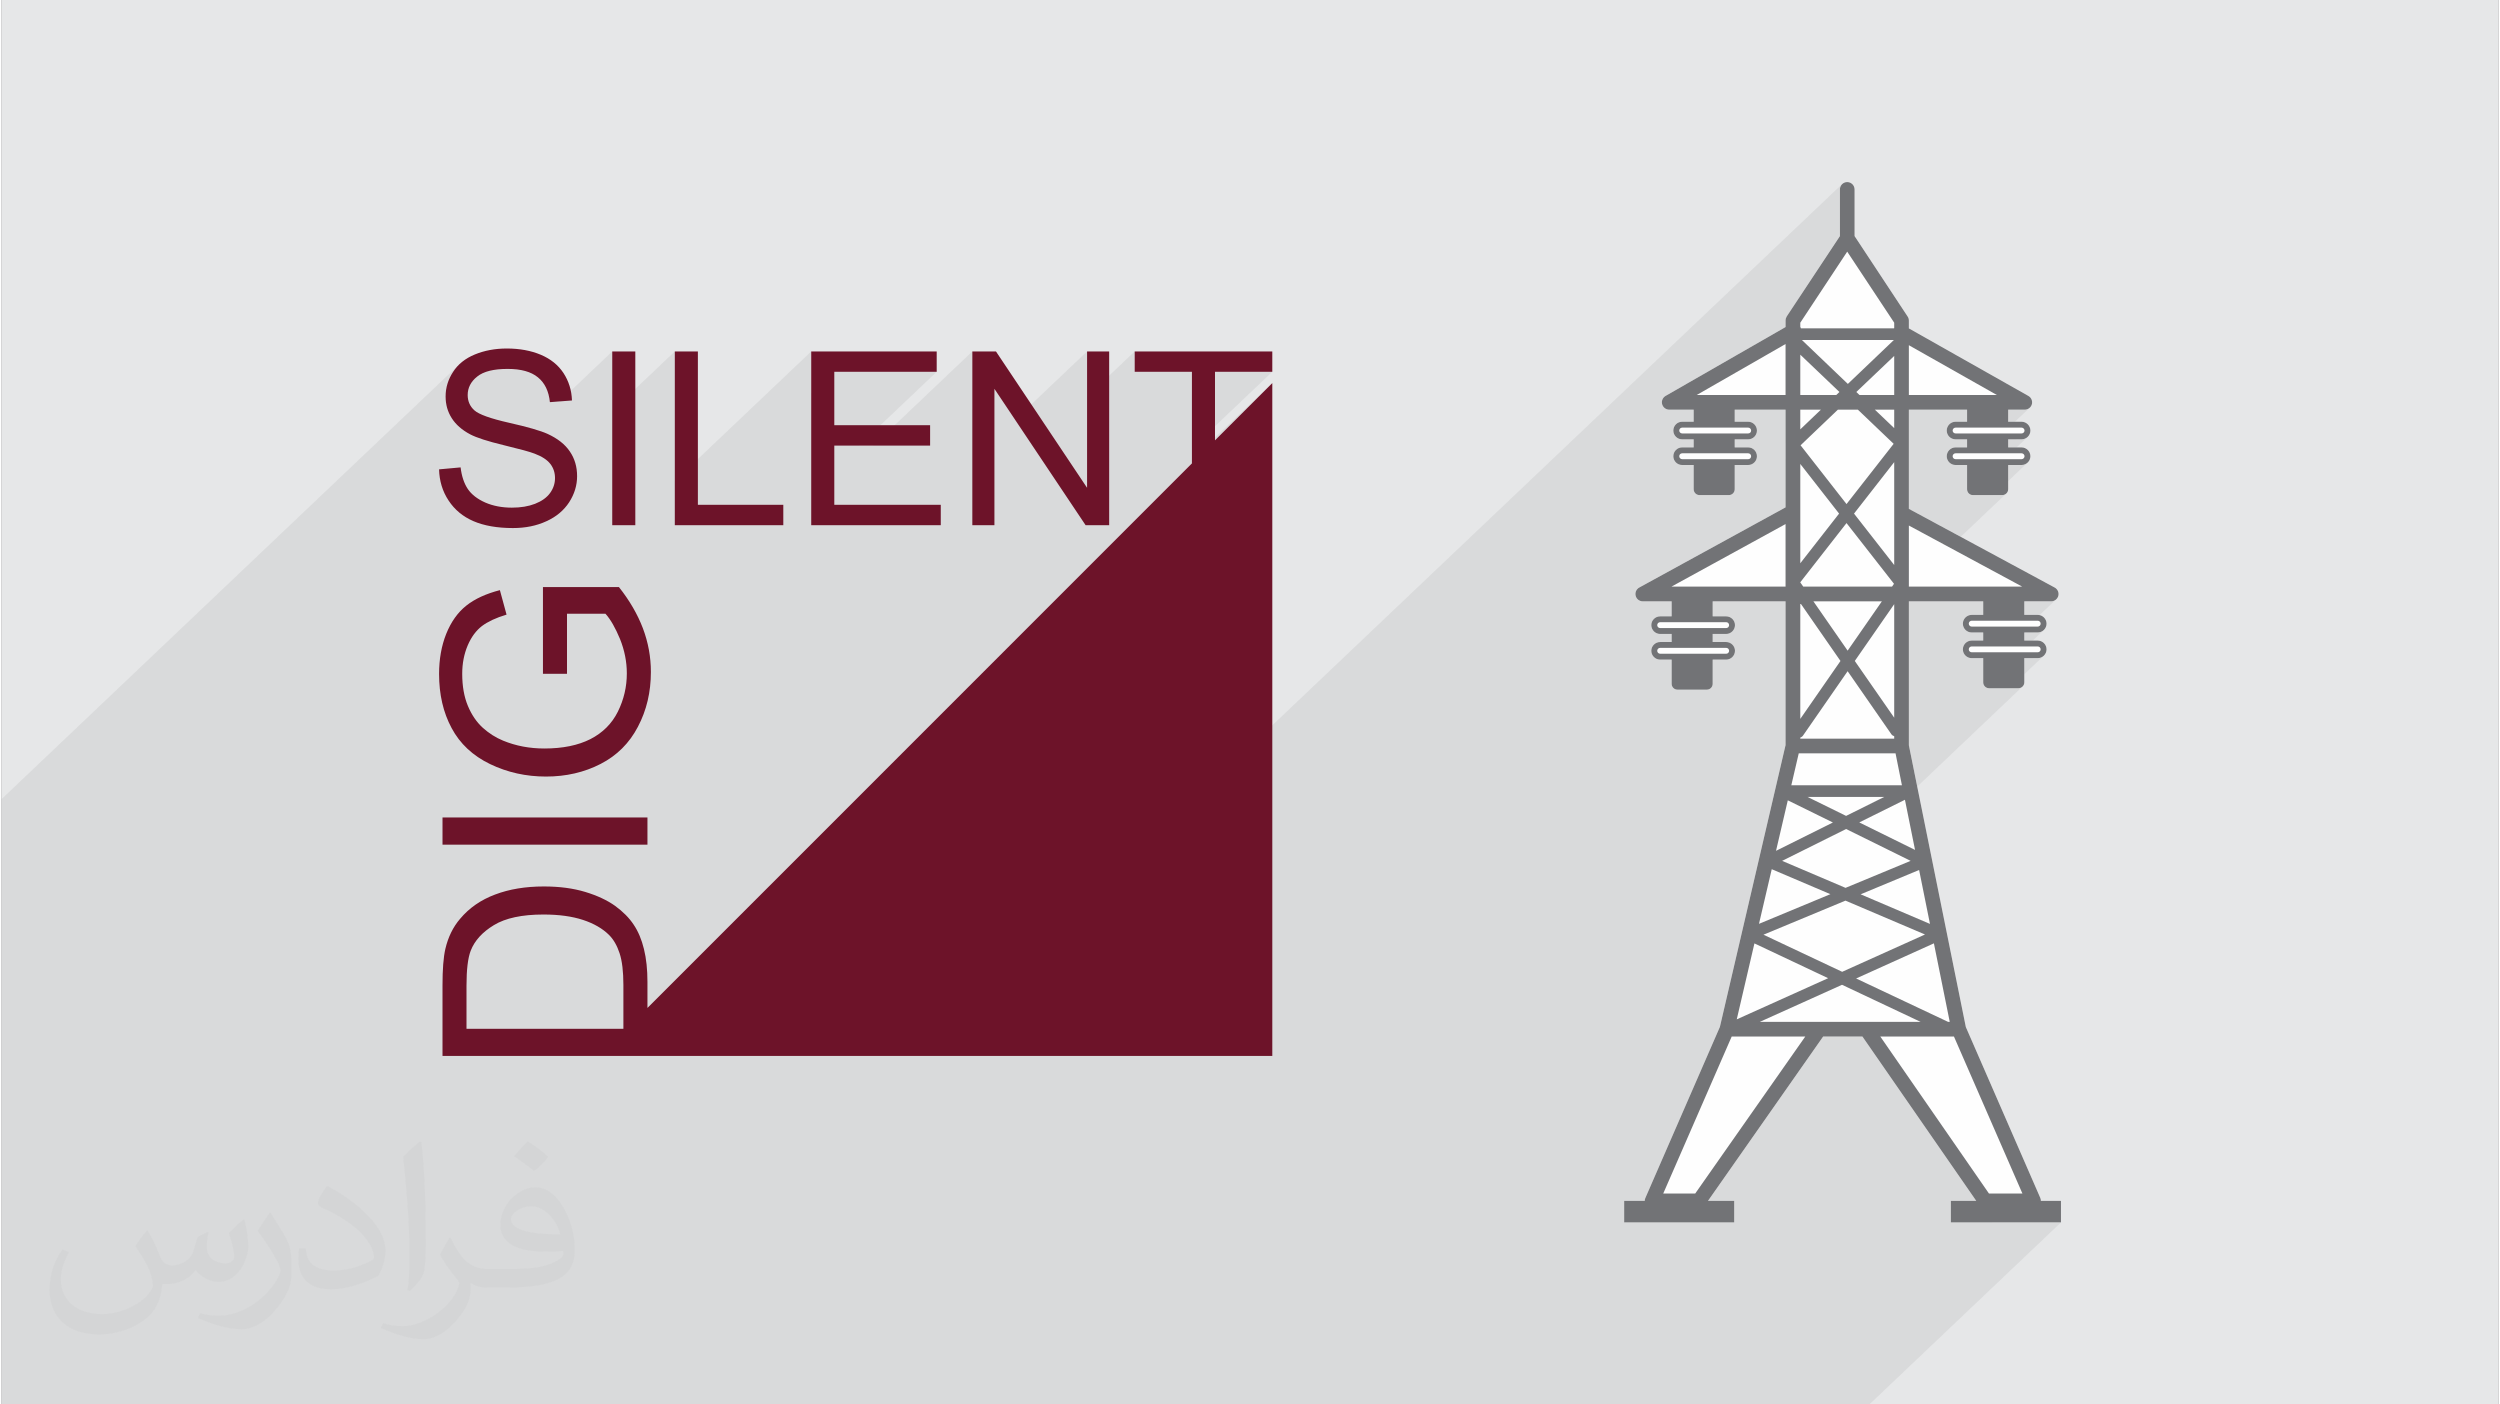 <?xml version="1.0" encoding="UTF-8"?>
<!DOCTYPE svg PUBLIC "-//W3C//DTD SVG 1.0//EN" "http://www.w3.org/TR/2001/REC-SVG-20010904/DTD/svg10.dtd">
<!-- Creator: CorelDRAW 2017 -->
<svg xmlns="http://www.w3.org/2000/svg" xml:space="preserve" width="356px" height="200px" version="1.0" shape-rendering="geometricPrecision" text-rendering="geometricPrecision" image-rendering="optimizeQuality" fill-rule="evenodd" clip-rule="evenodd"
viewBox="0 0 35600 20025"
 xmlns:xlink="http://www.w3.org/1999/xlink">
 <rect x="0" y="0" width="35600" height="20025" fill="#808080" stroke="none"/>
 <g id="Layer_x0020_1">
  <g id="_2746466690192">
   <path fill="#E6E7E8" d="M0 0l35600 0 0 20025 -35600 0 0 -20025z"/>
   <path fill="#373435" fill-opacity="0.078" d="M28810 8364l-600 570 250 0 380 -360 383 0 18 -2 16 -4 16 -7 14 -9 13 -12 -415 394 146 0 9 -1 8 -2 7 -4 6 -5 -101 96 71 0 26 -3 23 -7 21 -12 19 -15 -336 319 247 0 9 -1 8 -2 7 -4 6 -5 -101 96 71 0 26 -3 23 -7 21 -11 19 -16 -490 466 126 0 17 -2 16 -5 14 -8 12 -10 -2138 2032 605 298 -242 230 179 -74 -567 539 843 360 -239 227 168 -76 -767 728 1097 518 23 0 -684 650 1243 1797 477 0 -434 412 984 0 -2733 2596 -26630 0 0 -8631 6531 -6204 -34 35 -31 37 -28 40 -25 41 -22 42 -18 43 -15 43 -12 44 -8 45 -5 46 -2 47 1 42 4 41 7 40 1 6 406 -385 32 -28 36 -26 42 -22 46 -19 52 -15 57 -12 62 -8 66 -6 72 -1 69 2 65 5 61 10 56 13 52 17 47 20 43 25 39 28 35 31 31 36 27 38 23 43 20 46 15 50 12 53 8 57 140 -11 749 -712 0 847 892 -847 0 1847 1945 -1847 0 603 329 -313 1460 0 -1108 1052 203 0 1413 -1342 0 832 315 -299 295 441 1026 -974 0 644 679 -644 0 290 816 0 0 313 329 -313 817 0 -1146 1088 0 161 1146 -1088 -817 816 -329 313 0 16 -7763 7764 -721 684 36 0 685 0 3947 0 13085 -12429 -13 16 -9 18 -6 19 -2 22 0 665 -571 863 675 -641 -669 1013 0 59 0 1 1 1 0 0 1 1 1 2 1 2 1 3 0 2 1 2 1 2 0 2 1 3 1328 0 1 -2 1 -1 -2 3 0 0 -746 708 88 85 -166 158 1 0 -513 487 0 3 -210 199 0 225 1549 -1471 -540 514 23 22 726 -689 0 710 1255 0 -577 548 381 0 357 -339 237 0 17 -1 17 -5 15 -6 14 -10 13 -11 -392 372 270 0 9 -1 8 -2 7 -4 6 -5 -101 96 71 0 26 -3 23 -7 21 -11 19 -16 -336 320 247 0 9 -1 8 -3 7 -4 6 -5 -101 96 71 0 26 -2 23 -8 21 -11 19 -16 -490 466 126 0 16 -2 16 -5 14 -7 13 -10 -1391 1321 0 8 1616 0z"/>
   <g>
    <path fill="#6D1329" d="M6238 6692l307 -28c15,125 49,227 102,307 54,80 137,144 249,194 113,49 240,73 380,73 126,0 236,-18 331,-55 96,-38 167,-89 214,-154 47,-65 70,-136 70,-212 0,-78 -22,-145 -67,-203 -45,-58 -120,-107 -224,-146 -66,-26 -213,-66 -441,-121 -227,-55 -386,-106 -477,-154 -119,-63 -206,-140 -264,-232 -58,-91 -87,-194 -87,-308 0,-126 36,-243 107,-351 70,-109 174,-192 310,-248 136,-56 288,-85 455,-85 183,0 345,30 485,89 140,59 248,146 324,261 75,115 116,245 121,391l-315 24c-16,-157 -73,-275 -171,-354 -97,-80 -241,-120 -432,-120 -198,0 -343,36 -433,109 -91,72 -136,160 -136,263 0,88 32,162 96,219 63,57 228,117 494,177 266,60 449,113 548,158 144,66 251,150 319,252 69,101 103,218 103,351 0,132 -38,255 -113,372 -76,116 -183,207 -325,271 -141,65 -299,97 -477,97 -223,0 -411,-33 -562,-98 -151,-65 -269,-163 -355,-294 -87,-131 -132,-280 -136,-445zm11880 -1230l-817 816 0 -977 817 0 0 -290 -1962 0 0 290 816 0 0 1306 -7763 7764 0 -370c0,-177 -16,-333 -50,-470 -33,-136 -82,-252 -147,-348 -64,-97 -152,-185 -264,-267 -113,-81 -255,-147 -426,-199 -172,-52 -368,-78 -590,-78 -261,0 -492,38 -695,115 -203,76 -369,191 -499,346 -101,118 -171,261 -210,428 -28,120 -41,294 -41,521l0 1006 2237 0 685 0 8909 0 0 -9593zm-9411 2026l0 -2477 329 0 0 2477 -329 0zm892 0l0 -2477 329 0 0 2186 1218 0 0 291 -1547 0zm1945 0l0 -2477 1789 0 0 290 -1460 0 0 761 1366 0 0 291 -1366 0 0 844 1518 0 0 291 -1847 0zm2297 0l0 -2477 337 0 1299 1944 0 -1944 315 0 0 2477 -336 0 -1300 -1944 0 1944 -315 0zm-4975 7180l0 -623c0,-193 -18,-344 -54,-453 -36,-110 -86,-197 -151,-262 -92,-91 -216,-163 -371,-214 -155,-51 -343,-77 -564,-77 -306,0 -542,51 -706,151 -165,100 -275,221 -331,365 -40,103 -60,270 -60,500l0 613 2237 0zm343 -2625l-2922 0 0 -388 2922 0 0 388zm-1147 -2436l-343 0 0 -1237 1083 0c151,190 265,386 342,588 76,202 114,409 114,622 0,287 -61,547 -185,782 -122,234 -300,411 -532,530 -233,120 -493,180 -779,180 -284,0 -550,-59 -797,-178 -246,-119 -429,-290 -548,-513 -120,-223 -179,-480 -179,-772 0,-210 34,-402 102,-572 69,-171 164,-305 286,-402 122,-97 282,-170 479,-221l95 349c-148,44 -265,99 -351,163 -85,66 -153,158 -204,279 -51,121 -77,255 -77,402 0,177 27,329 81,458 54,129 125,232 213,312 88,79 184,140 289,183 182,75 378,112 589,112 261,0 480,-45 656,-134 175,-90 306,-220 391,-391 85,-172 128,-353 128,-546 0,-167 -33,-330 -97,-490 -66,-159 -134,-279 -208,-361l-548 0 0 857z"/>
    <path fill="#FEFEFE" fill-rule="nonzero" d="M29076 17122c0,-14 -2,-28 -8,-42l-1062 -2437 -812 -4017 0 -2052 1060 0 0 193 -164 0c-69,0 -126,56 -126,125 0,70 57,126 126,126l164 0 0 115 -164 0c-69,0 -126,56 -126,126 0,69 57,125 126,125l164 0 0 345c0,46 37,84 84,84l418 0c46,0 84,-38 84,-84l0 -345 191 0c69,0 126,-56 126,-125 0,-70 -57,-126 -126,-126l-191 0 0 -115 191 0c69,0 126,-56 126,-126 0,-69 -57,-125 -126,-125l-191 0 0 -193 383 0c48,0 90,-33 102,-79 12,-47 -10,-95 -52,-118l-2079 -1122 0 -1414 830 0 0 172 -164 0c-70,0 -126,57 -126,126 0,69 56,125 126,125l164 0 0 115 -164 0c-70,0 -126,57 -126,126 0,69 56,125 126,125l164 0 0 345c0,47 37,84 83,84l419 0c46,0 84,-37 84,-84l0 -345 191 0c69,0 126,-56 126,-125 0,-69 -57,-126 -126,-126l-191 0 0 -115 191 0c69,0 126,-56 126,-125 0,-69 -57,-126 -126,-126l-191 0 0 -172 237 0c47,0 89,-32 101,-78 12,-46 -8,-94 -50,-118l-1704 -963 0 -113c0,-20 -6,-40 -18,-57l-756 -1146 0 -665c0,-58 -47,-105 -105,-105 -58,0 -104,47 -104,105l0 665 -758 1145c-11,18 -17,38 -17,58l0 94 -1711 982c-41,24 -61,72 -49,118 13,46 54,78 101,78l349 0 0 172 -165 0c-69,0 -125,57 -125,126 0,69 56,125 125,125l165 0 0 115 -165 0c-69,0 -125,57 -125,126 0,69 56,125 125,125l165 0 0 345c0,47 37,84 83,84l419 0c46,0 83,-37 83,-84l0 -345 192 0c69,0 125,-56 125,-125 0,-69 -56,-126 -125,-126l-192 0 0 -115 192 0c69,0 125,-56 125,-125 0,-69 -56,-126 -125,-126l-192 0 0 -172 725 0 0 1393 -2086 1143c-42,23 -63,72 -51,118 12,47 54,79 102,79l411 0 0 214 -164 0c-69,0 -126,56 -126,125 0,69 57,126 126,126l164 0 0 115 -164 0c-69,0 -126,56 -126,125 0,69 57,126 126,126l164 0 0 345c0,46 37,83 83,83l419 0c46,0 83,-37 83,-83l0 -345 192 0c69,0 126,-57 126,-126 0,-69 -57,-125 -126,-125l-192 0 0 -115 192 0c69,0 126,-57 126,-126 0,-69 -57,-125 -126,-125l-192 0 0 -214 1039 0 0 2050 -936 4017 -1063 2440c-6,13 -9,27 -9,41l-293 0 0 307 1569 0 0 -307 -374 0 1642 -2343 560 0 1623 2343 -362 0 0 307 1570 0 0 -307 -287 0z"/>
    <path fill="#727376" fill-rule="nonzero" d="M29076 17122c0,-14 -2,-28 -8,-42l-1062 -2437 -812 -4017 0 -2052 1060 0 0 193 -164 0c-69,0 -126,56 -126,125 0,70 57,126 126,126l164 0 0 115 -164 0c-69,0 -126,56 -126,126 0,69 57,125 126,125l164 0 0 345c0,46 37,84 84,84l418 0c46,0 84,-38 84,-84l0 -345 191 0c69,0 126,-56 126,-125 0,-70 -57,-126 -126,-126l-191 0 0 -115 191 0c69,0 126,-56 126,-126 0,-69 -57,-125 -126,-125l-191 0 0 -193 383 0c48,0 90,-33 102,-79 12,-47 -10,-95 -52,-118l-2079 -1122 0 -1414 830 0 0 172 -164 0c-70,0 -126,57 -126,126 0,69 56,125 126,125l164 0 0 115 -164 0c-70,0 -126,57 -126,126 0,69 56,125 126,125l164 0 0 345c0,47 37,84 83,84l419 0c46,0 84,-37 84,-84l0 -345 191 0c69,0 126,-56 126,-125 0,-69 -57,-126 -126,-126l-191 0 0 -115 191 0c69,0 126,-56 126,-125 0,-69 -57,-126 -126,-126l-191 0 0 -172 237 0c47,0 89,-32 101,-78 12,-46 -8,-94 -50,-118l-1704 -963 0 -113c0,-20 -6,-40 -18,-57l-756 -1146 0 -665c0,-58 -47,-105 -105,-105 -58,0 -104,47 -104,105l0 665 -758 1145c-11,18 -17,38 -17,58l0 94 -1711 982c-41,24 -61,72 -49,118 13,46 54,78 101,78l349 0 0 172 -165 0c-69,0 -125,57 -125,126 0,69 56,125 125,125l165 0 0 115 -165 0c-69,0 -125,57 -125,126 0,69 56,125 125,125l165 0 0 345c0,47 37,84 83,84l419 0c46,0 83,-37 83,-84l0 -345 192 0c69,0 125,-56 125,-125 0,-69 -56,-126 -125,-126l-192 0 0 -115 192 0c69,0 125,-56 125,-125 0,-69 -56,-126 -125,-126l-192 0 0 -172 725 0 0 1393 -2086 1143c-42,23 -63,72 -51,118 12,47 54,79 102,79l411 0 0 214 -164 0c-69,0 -126,56 -126,125 0,69 57,126 126,126l164 0 0 115 -164 0c-69,0 -126,56 -126,125 0,69 57,126 126,126l164 0 0 345c0,46 37,83 83,83l419 0c46,0 83,-37 83,-83l0 -345 192 0c69,0 126,-57 126,-126 0,-69 -57,-125 -126,-125l-192 0 0 -115 192 0c69,0 126,-57 126,-126 0,-69 -57,-125 -126,-125l-192 0 0 -214 1039 0 0 2050 -936 4017 -1063 2440c-6,13 -9,27 -9,41l-293 0 0 307 1569 0 0 -307 -374 0 1642 -2343 560 0 1623 2343 -362 0 0 307 1570 0 0 -307 -287 0zm-45 -7905c23,0 42,18 42,42 0,23 -19,41 -42,41l-941 0c-23,0 -42,-18 -42,-41 0,-24 19,-42 42,-42l941 0zm0 -367c23,0 42,19 42,42 0,23 -19,42 -42,42l-941 0c-23,0 -42,-19 -42,-42 0,-23 19,-42 42,-42l941 0zm-230 -2387c23,0 42,19 42,42 0,23 -19,42 -42,42l-941 0c-23,0 -42,-19 -42,-42 0,-23 19,-42 42,-42l941 0zm0 -366c23,0 42,19 42,42 0,23 -19,41 -42,41l-941 0c-23,0 -42,-18 -42,-41 0,-23 19,-42 42,-42l941 0zm-3898 366c23,0 42,19 42,42 0,23 -18,42 -42,42l-941 0c-23,0 -42,-19 -42,-42 0,-23 18,-42 42,-42l941 0zm0 -366c23,0 42,19 42,42 0,23 -18,41 -42,41l-941 0c-23,0 -42,-18 -42,-41 0,-23 18,-42 42,-42l941 0zm-314 3140c24,0 42,19 42,42 0,23 -18,42 -42,42l-941 0c-23,0 -42,-19 -42,-42 0,-23 19,-42 42,-42l941 0zm0 -366c24,0 42,19 42,42 0,23 -18,42 -42,42l-941 0c-23,0 -42,-19 -42,-42 0,-23 19,-42 42,-42l941 0zm479 5699l1173 -529 1121 529 -2294 0zm-76 -1119l1051 496 -1303 587 252 -1083zm1453 -7862l540 -514 0 557 -495 0 -45 -43zm535 -741l-656 626 -655 -626 1311 0zm-1334 209l558 532 -45 43 -513 0 0 -575zm821 784l510 487 -672 859 -655 -838 532 -508 285 0zm-821 4676c14,-6 28,-14 38,-28l637 -919 623 898c10,15 25,24 41,29l0 35 -1339 0 0 -15zm777 -1093l562 -810 0 1619 -562 -809zm-777 -1122l659 -844 677 866 -28 40 -1266 0 -42 -60 0 -2zm1163 272l-488 703 -488 -703 976 0zm176 -518l-573 -733 573 -734 0 1467zm-786 -733l-553 708 0 -1416 553 708zm20 2101l-573 826 0 -1652 573 826zm-595 1317l1380 0 91 455 -1577 0 106 -455zm882 2010l834 -347 155 769 -989 -422zm918 573l-1181 532 -1122 -529 1169 -486 1134 483zm-1133 -665l-904 -385 912 -454 920 454 -928 385zm196 -933l651 -323 144 715 -795 -392zm-188 -93l-549 -270 1092 0 -543 270zm-831 -222l643 316 -811 404 168 -720zm-229 982l836 356 -1018 423 182 -779zm2515 2177l-1312 -619 1109 -501 226 1120 -23 0zm1056 -6206l-1616 0 0 -871 1616 871zm-1825 -2260l-276 -263 276 0 0 263zm1464 -472l-1255 0 0 -710 1255 710zm-2134 -2044l670 1013 0 77c-1,1 -2,1 -3,3l-1328 0c-2,-6 -3,-12 -6,-18 -1,-1 -2,-2 -2,-3l0 -59 669 -1013zm-2146 2044l1267 -727 0 727 -1267 0zm1771 209l-294 281 0 -281 294 0zm-2131 2523l1627 -892 0 892 -1627 0zm339 8653l-456 0 976 -2238 1049 0 -1569 2238zm3689 -2238l976 2238 -477 0 -1549 -2238 1050 0z"/>
   </g>
   <path fill="#373435" fill-opacity="0.031" d="M2082 17547c68,103 112,202 155,312 32,64 49,183 199,183 44,0 107,-14 163,-45 63,-33 112,-83 136,-159l60 -202 146 -72 10 10c-20,76 -25,149 -25,206 0,169 146,233 263,233 68,0 128,-33 128,-95 0,-80 -34,-216 -77,-338 67,-68 135,-136 213,-192l12 7c34,144 53,286 53,381 0,93 -41,196 -75,264 -70,132 -194,237 -344,237 -114,0 -240,-57 -328,-163l-5 0c-82,101 -208,194 -412,194l-63 0c-10,134 -39,229 -83,314 -121,237 -480,404 -817,404 -471,0 -706,-272 -706,-633 0,-223 72,-431 184,-578l92 37c-70,134 -116,262 -116,386 0,338 274,499 592,499 293,0 657,-187 723,-404 -24,-237 -114,-349 -250,-565 41,-72 95,-145 160,-221l12 0zm5421 -1274c99,62 196,136 291,220 -53,75 -119,143 -201,202 -95,-76 -190,-142 -287,-212 66,-74 131,-146 197,-210zm51 926c-160,0 -291,105 -291,183 0,167 320,219 703,217 -48,-196 -216,-400 -412,-400zm-359 895c208,0 390,-7 529,-42 155,-39 286,-117 286,-171 0,-14 0,-31 -5,-45 -87,8 -187,8 -274,8 -281,0 -497,-64 -582,-223 -22,-43 -37,-92 -37,-148 0,-153 66,-303 182,-406 97,-85 204,-139 313,-139 197,0 355,159 464,409 60,136 102,293 102,491 0,132 -37,243 -119,325 -153,149 -435,205 -866,205l-197 0 0 0 -51 0c-107,0 -184,-19 -245,-66l-10 0c3,24 5,49 5,72 0,97 -31,221 -97,319 -192,287 -400,411 -580,411 -182,0 -405,-70 -606,-161l36 -70c66,27 155,45 279,45 325,0 752,-313 806,-618 -13,-25 -34,-58 -66,-93 -95,-114 -155,-208 -211,-307 49,-95 92,-172 133,-240l17 -2c139,283 265,446 546,446l44 0 0 0 204 0zm-1408 299c24,-130 27,-277 27,-413l0 -202c0,-377 -49,-926 -88,-1283 68,-74 163,-160 238,-218l22 6c51,449 63,971 63,1452 0,126 -5,249 -17,340 -7,114 -73,200 -214,332l-31 -14zm-1449 -596c7,177 94,317 398,317 189,0 349,-49 526,-134 32,-14 49,-33 49,-49 0,-112 -85,-258 -228,-392 -138,-126 -323,-237 -495,-311 -58,-25 -78,-52 -78,-77 0,-51 68,-159 124,-235l19 -2c197,103 418,256 580,427 148,157 240,315 240,489 0,128 -38,249 -101,361 -216,109 -447,191 -675,191 -277,0 -466,-129 -466,-435 0,-33 0,-84 12,-150l95 0zm-501 -503l173 278c63,103 121,214 121,392l0 227c0,183 -117,379 -306,573 -148,132 -279,188 -400,188 -180,0 -386,-56 -624,-159l27 -70c75,20 163,37 269,37 342,-2 692,-252 852,-557 19,-35 27,-68 27,-91 0,-35 -20,-74 -34,-109 -88,-165 -185,-316 -291,-454 55,-88 111,-173 172,-258l14 3z"/>
  </g>
 </g>
</svg>
